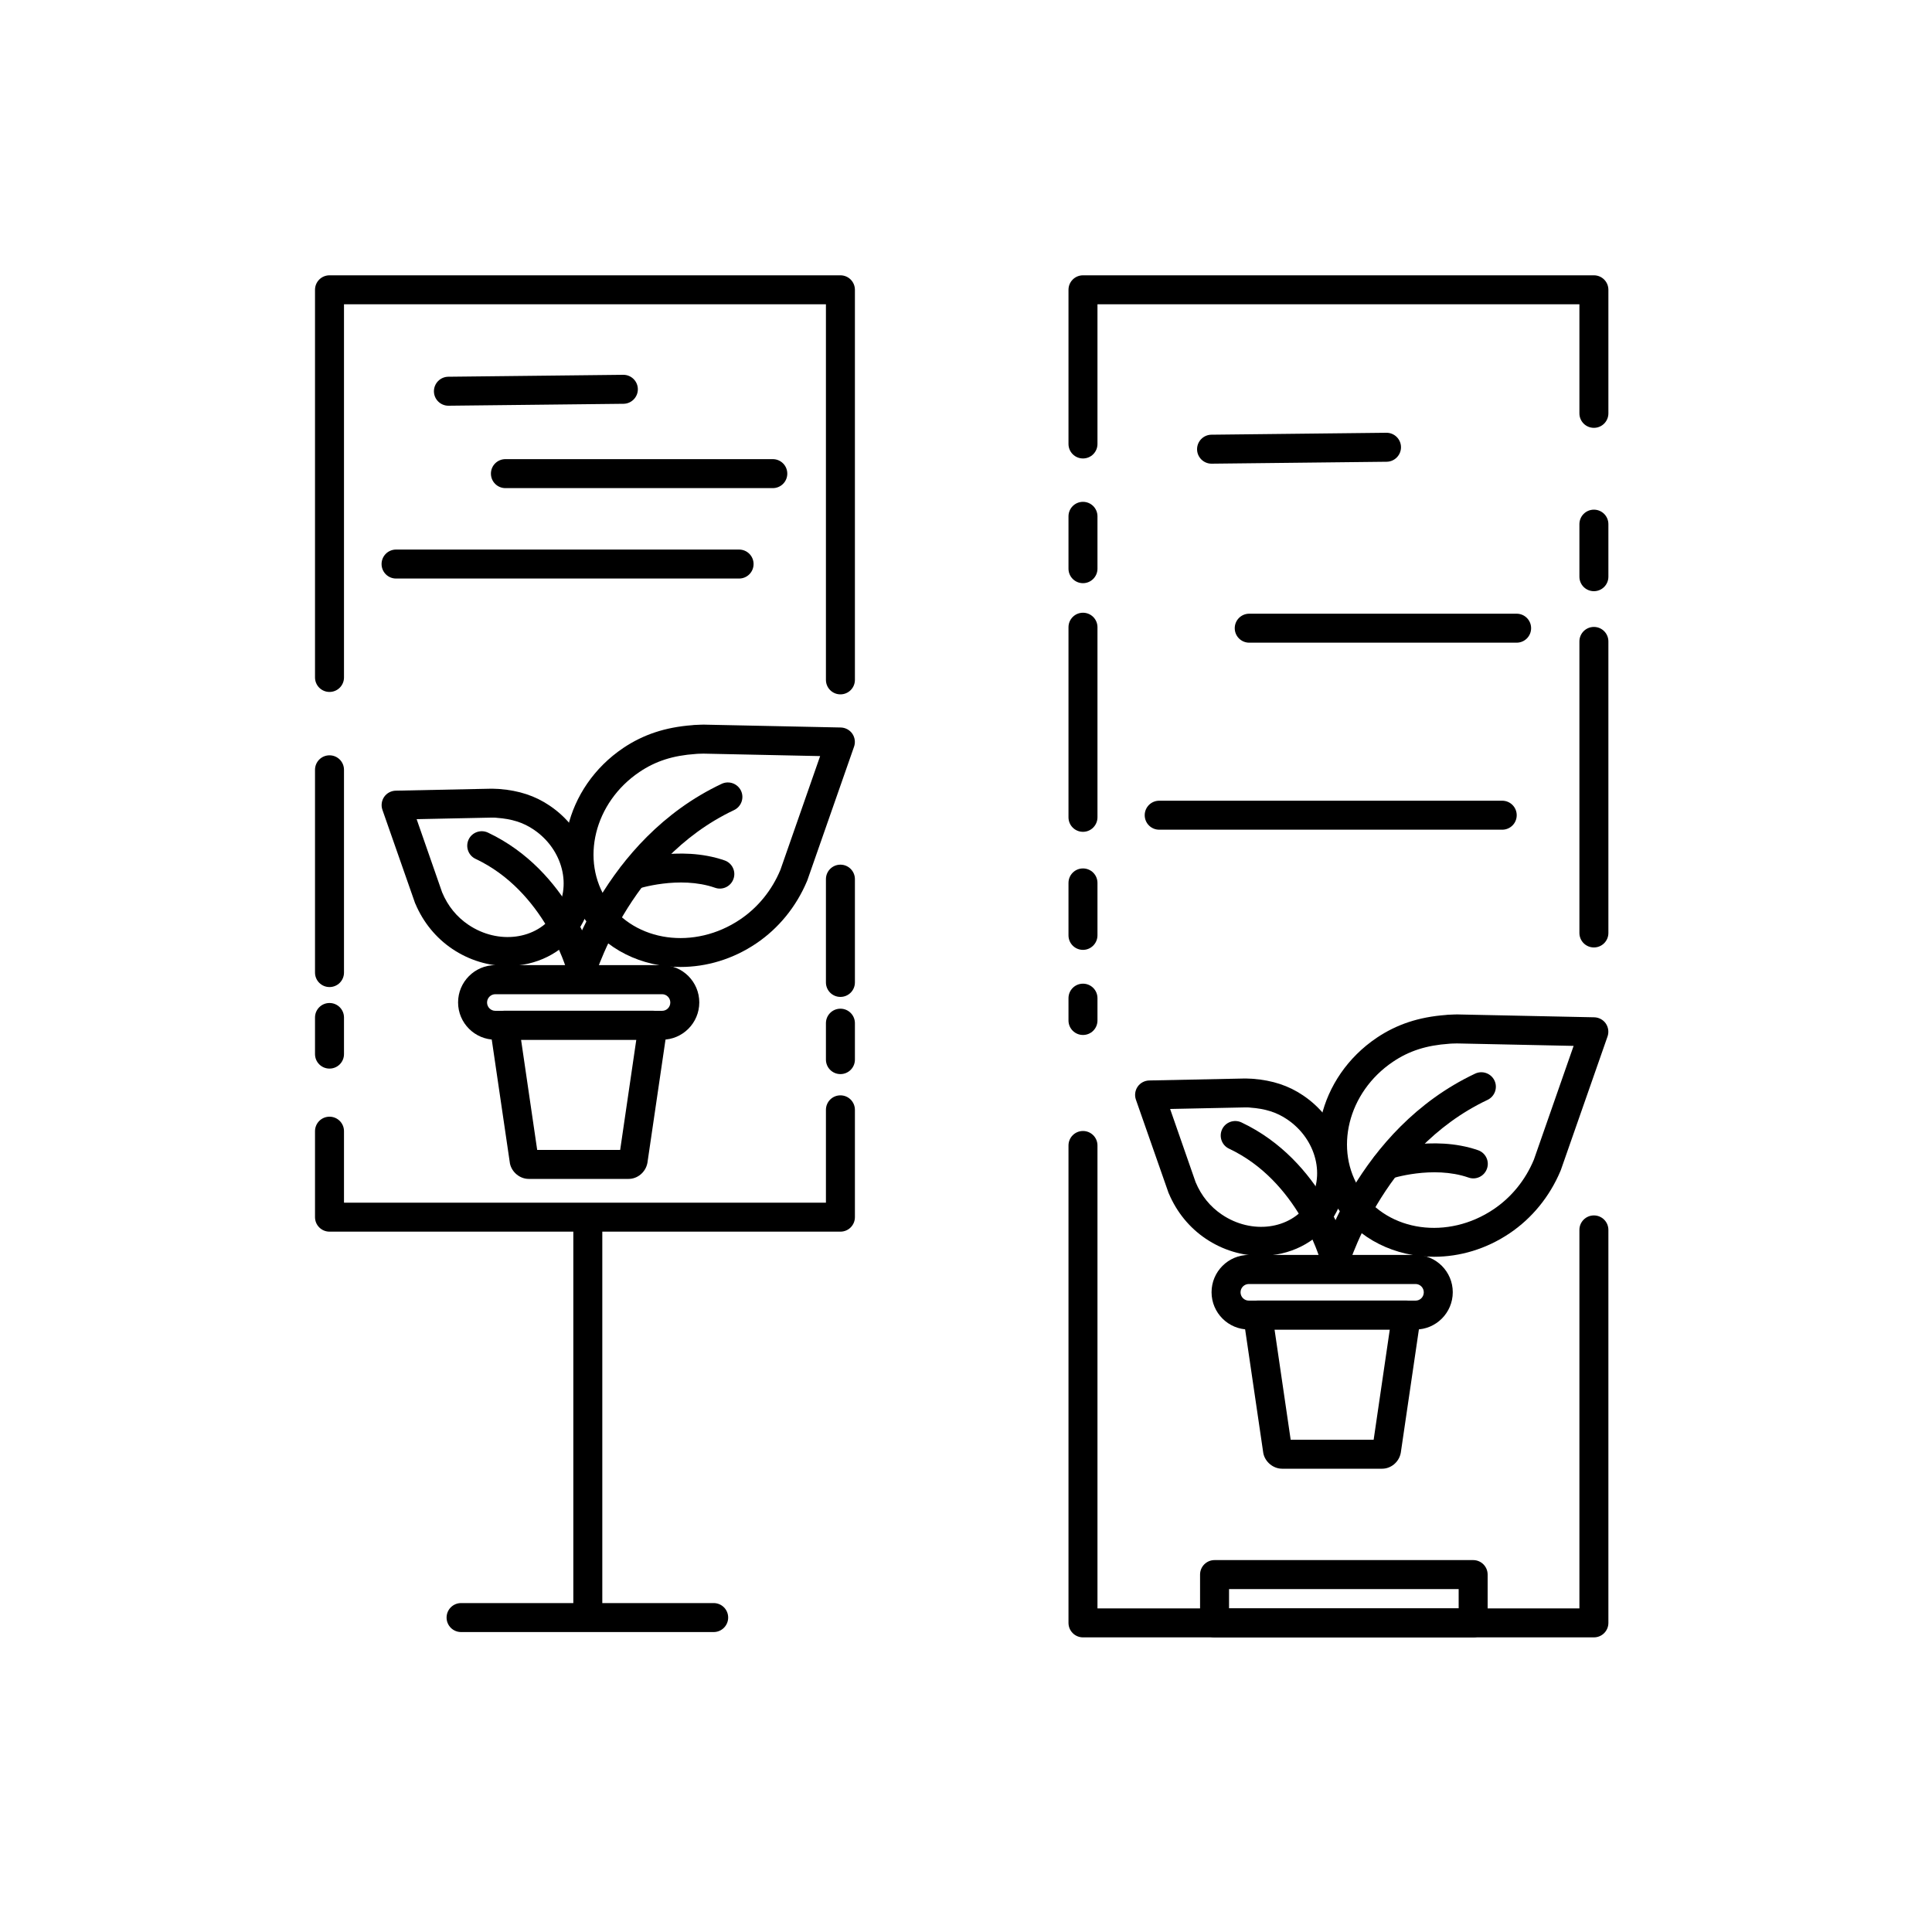 <?xml version="1.0" encoding="utf-8"?>
<!-- Generator: Adobe Illustrator 23.0.1, SVG Export Plug-In . SVG Version: 6.00 Build 0)  -->
<svg version="1.1" xmlns="http://www.w3.org/2000/svg" xmlns:xlink="http://www.w3.org/1999/xlink" x="0px" y="0px"
	 viewBox="0 0 200 200" style="enable-background:new 0 0 200 200;" xml:space="preserve">
<style type="text/css">
	.st0{display:none;}
	.st1{display:inline;}
	.st2{fill:none;stroke:#000000;stroke-width:0.1;stroke-miterlimit:10;}
	.st3{fill:none;stroke:#000000;stroke-width:3;stroke-linecap:round;stroke-linejoin:round;stroke-miterlimit:10;}
	.st4{display:inline;fill:none;stroke:#000000;stroke-width:3;stroke-linecap:round;stroke-linejoin:round;stroke-miterlimit:10;}
	.st5{display:inline;fill:none;stroke:#000000;stroke-width:3;stroke-linecap:round;stroke-miterlimit:10;}
	.st6{display:inline;fill:none;stroke:#000000;stroke-width:2.763;stroke-linecap:round;stroke-miterlimit:10;}
	.st7{display:inline;fill:none;stroke:#000000;stroke-width:3.006;stroke-linecap:round;stroke-miterlimit:10;}
	.st8{fill:none;stroke:#000000;stroke-width:3;stroke-linecap:round;stroke-miterlimit:10;}
	
		.st9{display:inline;fill:none;stroke:#000000;stroke-width:2.863;stroke-linecap:round;stroke-linejoin:round;stroke-miterlimit:10;}
	.st10{display:inline;fill:none;stroke:#161616;stroke-width:3;stroke-linecap:round;stroke-miterlimit:10;}
	.st11{display:inline;fill:none;stroke:#161616;stroke-width:3;stroke-miterlimit:10;}
	.st12{fill:none;stroke:#000000;stroke-width:4;stroke-miterlimit:10;}
	.st13{fill:none;stroke:#000000;stroke-width:3;stroke-miterlimit:10;}
	.st14{fill:none;stroke:#000000;stroke-width:3;stroke-linejoin:round;stroke-miterlimit:10;}
	.st15{display:inline;fill:none;stroke:#000000;stroke-width:3;stroke-miterlimit:10;}
	.st16{display:inline;fill:none;stroke:#000000;stroke-width:3;stroke-linejoin:round;stroke-miterlimit:10;}
	
		.st17{display:inline;fill:none;stroke:#000000;stroke-width:3.525;stroke-linecap:round;stroke-linejoin:round;stroke-miterlimit:10;}
	.st18{fill:#161616;stroke:#161616;stroke-width:2;stroke-miterlimit:10;}
	.st19{display:inline;fill:none;stroke:#000000;stroke-width:2;stroke-linecap:round;stroke-linejoin:round;stroke-miterlimit:10;}
	.st20{display:inline;fill:none;stroke:#09090B;stroke-width:2;stroke-linecap:round;stroke-linejoin:round;stroke-miterlimit:10;}
	.st21{display:inline;fill:none;stroke:#09090B;stroke-width:2;stroke-linecap:round;stroke-miterlimit:10;}
	.st22{display:inline;fill:none;stroke:#0B0B0D;stroke-width:2;stroke-linecap:round;stroke-miterlimit:10;}
	.st23{fill:none;stroke:#000000;stroke-width:2;stroke-linecap:round;stroke-linejoin:round;stroke-miterlimit:10;}
	.st24{fill:none;stroke:#000000;stroke-width:2.194;stroke-linecap:round;stroke-linejoin:round;stroke-miterlimit:10;}
	.st25{fill:none;stroke:#09090B;stroke-width:3;stroke-linecap:round;stroke-linejoin:round;stroke-miterlimit:10;}
	.st26{display:inline;fill:none;stroke:#09090B;stroke-width:3;stroke-linecap:round;stroke-linejoin:round;stroke-miterlimit:10;}
	
		.st27{display:inline;fill:none;stroke:#000000;stroke-width:3.254;stroke-linecap:round;stroke-linejoin:round;stroke-miterlimit:10;}
	.st28{display:inline;fill:none;stroke:#09090B;stroke-width:3;stroke-linecap:round;stroke-miterlimit:10;}
	.st29{fill:none;stroke:#161616;stroke-width:3;stroke-linecap:round;stroke-miterlimit:10;}
	.st30{fill:none;stroke:#000000;stroke-width:3;stroke-linecap:round;stroke-linejoin:round;}
	
		.st31{fill:none;stroke:#000000;stroke-width:3;stroke-linecap:round;stroke-linejoin:round;stroke-dasharray:0.497,7.949,0.497,7.949;}
	
		.st32{fill:none;stroke:#000000;stroke-width:3;stroke-linecap:round;stroke-linejoin:round;stroke-dasharray:0.497,7.949,0.497,7.949,0.497,7.949;}
	
		.st33{display:inline;fill:none;stroke:#000000;stroke-width:3;stroke-linecap:round;stroke-linejoin:round;stroke-miterlimit:10;stroke-dasharray:0.5,8,0.5,8,0.5,8;}
	.st34{fill:none;stroke:#09090B;stroke-width:3;stroke-linecap:round;stroke-miterlimit:10;}
	
		.st35{display:inline;fill:#FFFFFF;stroke:#000000;stroke-width:3;stroke-linecap:round;stroke-linejoin:round;stroke-miterlimit:10;}
	.st36{display:inline;fill:#09090B;stroke:#0B0B0D;stroke-miterlimit:10;}
	
		.st37{display:inline;fill:#09090B;stroke:#000000;stroke-width:3;stroke-linecap:round;stroke-linejoin:round;stroke-miterlimit:10;}
	.st38{display:inline;fill:none;stroke:#000000;stroke-width:3;stroke-linecap:round;stroke-linejoin:round;}
	.st39{fill:#161616;}
	.st40{display:inline;fill:#161616;}
	.st41{fill:none;stroke:#161616;stroke-width:3;stroke-miterlimit:10;}
</style>
<g id="Pfad_Icons__x2B__Hintergrund" class="st0">
	<g class="st1">
		<rect class="st2" width="200" height="200"/>
		<circle class="st2" cx="100" cy="100" r="100"/>
		<line class="st2" x1="0" y1="0" x2="200" y2="200"/>
		<line class="st2" x1="200" y1="0" x2="0" y2="200"/>
		<line class="st2" x1="100" y1="0" x2="100" y2="199.82"/>
		<line class="st2" x1="0" y1="100" x2="200" y2="100"/>
		<rect x="29" y="29" class="st2" width="142" height="142"/>
		<circle class="st2" cx="100" cy="100" r="71"/>
		<circle class="st2" cx="100" cy="100" r="50"/>
		<circle class="st2" cx="100" cy="100" r="25"/>
		<rect x="50" class="st2" width="100" height="200"/>
		<rect y="50" class="st2" width="200" height="100"/>
	</g>
</g>
<g id="Neue_Icons">
	<path d="M46.42,42c-0.82,0-1.49-0.66-1.5-1.48c-0.01-0.83,0.66-1.51,1.48-1.52l18.11-0.2c0.01,0,0.01,0,0.02,0
		c0.82,0,1.49,0.66,1.5,1.48c0.01,0.83-0.66,1.51-1.48,1.52L46.43,42C46.43,42,46.42,42,46.42,42z"/>
	<path d="M80,50.53H52.32c-0.83,0-1.5-0.67-1.5-1.5s0.67-1.5,1.5-1.5H80c0.83,0,1.5,0.67,1.5,1.5S80.83,50.53,80,50.53z"/>
	<path d="M76.51,59.89H41c-0.83,0-1.5-0.67-1.5-1.5s0.67-1.5,1.5-1.5h35.51c0.83,0,1.5,0.67,1.5,1.5S77.34,59.89,76.51,59.89z"/>
	<path d="M125.42,48c-0.82,0-1.49-0.66-1.5-1.48c-0.01-0.83,0.66-1.51,1.48-1.52l18.11-0.2c0.01,0,0.01,0,0.02,0
		c0.82,0,1.49,0.66,1.5,1.48c0.01,0.83-0.66,1.51-1.48,1.52L125.43,48C125.43,48,125.42,48,125.42,48z"/>
	<path d="M157,66.53h-27.68c-0.83,0-1.5-0.67-1.5-1.5s0.67-1.5,1.5-1.5H157c0.83,0,1.5,0.67,1.5,1.5S157.83,66.53,157,66.53z"/>
	<path d="M155.51,85.89H120c-0.83,0-1.5-0.67-1.5-1.5s0.67-1.5,1.5-1.5h35.51c0.83,0,1.5,0.67,1.5,1.5S156.34,85.89,155.51,85.89z"
		/>
	<g>
		<path d="M60.85,168.48c-0.83,0-1.5-0.67-1.5-1.5V126.5c0-0.83,0.67-1.5,1.5-1.5s1.5,0.67,1.5,1.5v40.48
			C62.35,167.81,61.68,168.48,60.85,168.48z"/>
	</g>
	<g>
		<path d="M73.88,168.95H47.73c-0.83,0-1.5-0.67-1.5-1.5s0.67-1.5,1.5-1.5h26.15c0.83,0,1.5,0.67,1.5,1.5S74.7,168.95,73.88,168.95z
			"/>
	</g>
	<path d="M152.5,169.5h-26.77c-0.83,0-1.5-0.67-1.5-1.5v-5c0-0.83,0.67-1.5,1.5-1.5h26.77c0.83,0,1.5,0.67,1.5,1.5v5
		C154,168.83,153.33,169.5,152.5,169.5z M127.23,166.5H151v-2h-23.77V166.5z"/>
	<g>
		<path d="M112.11,60.37c-0.83,0-1.5-0.67-1.5-1.5v-5.42c0-0.83,0.67-1.5,1.5-1.5s1.5,0.67,1.5,1.5v5.42
			C113.61,59.69,112.94,60.37,112.11,60.37z"/>
		<path d="M112.11,98.33c-0.83,0-1.5-0.67-1.5-1.5V91.4c0-0.83,0.67-1.5,1.5-1.5s1.5,0.67,1.5,1.5v5.42
			C113.61,97.65,112.94,98.33,112.11,98.33z"/>
		<path d="M112.11,107.14c-0.83,0-1.5-0.67-1.5-1.5v-2.31c0-0.83,0.67-1.5,1.5-1.5s1.5,0.67,1.5,1.5v2.31
			C113.61,106.47,112.94,107.14,112.11,107.14z"/>
		<path d="M112.11,86.11c-0.83,0-1.5-0.67-1.5-1.5V64.93c0-0.83,0.67-1.5,1.5-1.5s1.5,0.67,1.5,1.5v19.67
			C113.61,85.43,112.94,86.11,112.11,86.11z"/>
		<path d="M165,169.5h-52.89c-0.83,0-1.5-0.67-1.5-1.5v-49.42c0-0.83,0.67-1.5,1.5-1.5s1.5,0.67,1.5,1.5v47.92h49.89v-39.18
			c0-0.83,0.67-1.5,1.5-1.5s1.5,0.67,1.5,1.5V168C166.5,168.83,165.83,169.5,165,169.5z"/>
		<path d="M165,98.08c-0.83,0-1.5-0.67-1.5-1.5V66.4c0-0.83,0.67-1.5,1.5-1.5s1.5,0.67,1.5,1.5v30.18
			C166.5,97.41,165.83,98.08,165,98.08z"/>
		<path d="M165,61.2c-0.83,0-1.5-0.67-1.5-1.5v-5.44c0-0.83,0.67-1.5,1.5-1.5s1.5,0.67,1.5,1.5v5.44
			C166.5,60.53,165.83,61.2,165,61.2z"/>
		<path d="M112.11,47.46c-0.83,0-1.5-0.67-1.5-1.5V30c0-0.83,0.67-1.5,1.5-1.5H165c0.83,0,1.5,0.67,1.5,1.5v12.79
			c0,0.83-0.67,1.5-1.5,1.5s-1.5-0.67-1.5-1.5V31.5h-49.89v14.46C113.61,46.79,112.94,47.46,112.11,47.46z"/>
	</g>
	<g>
		<path d="M87,111.19c-0.83,0-1.5-0.67-1.5-1.5v-3.77c0-0.83,0.67-1.5,1.5-1.5s1.5,0.67,1.5,1.5v3.77
			C88.5,110.52,87.83,111.19,87,111.19z"/>
		<path d="M87,103.2c-0.83,0-1.5-0.67-1.5-1.5V91.01c0-0.83,0.67-1.5,1.5-1.5s1.5,0.67,1.5,1.5v10.69
			C88.5,102.53,87.83,103.2,87,103.2z"/>
		<path d="M87,71.88c-0.83,0-1.5-0.67-1.5-1.5V31.5H35.61v38.63c0,0.83-0.67,1.5-1.5,1.5s-1.5-0.67-1.5-1.5V30
			c0-0.83,0.67-1.5,1.5-1.5H87c0.83,0,1.5,0.67,1.5,1.5v40.38C88.5,71.21,87.83,71.88,87,71.88z"/>
		<path d="M34.11,102.18c-0.83,0-1.5-0.67-1.5-1.5V79.69c0-0.83,0.67-1.5,1.5-1.5s1.5,0.67,1.5,1.5v20.99
			C35.61,101.51,34.94,102.18,34.11,102.18z"/>
		<path d="M34.11,110.62c-0.83,0-1.5-0.67-1.5-1.5v-3.79c0-0.83,0.67-1.5,1.5-1.5s1.5,0.67,1.5,1.5v3.79
			C35.61,109.95,34.94,110.62,34.11,110.62z"/>
		<path d="M87,127.5H34.11c-0.83,0-1.5-0.67-1.5-1.5v-8.9c0-0.83,0.67-1.5,1.5-1.5s1.5,0.67,1.5,1.5v7.4H85.5v-9.61
			c0-0.83,0.67-1.5,1.5-1.5s1.5,0.67,1.5,1.5V126C88.5,126.83,87.83,127.5,87,127.5z"/>
	</g>
	<g>
		<path d="M70.45,100.1c-3.99,0-7.78-1.78-10.05-5.14c-3.77-5.6-1.92-13.46,4.12-17.53c2.07-1.39,4.35-2.15,7.15-2.36
			c0.06-0.01,0.12-0.02,0.17-0.02l0.71-0.03c0.21-0.01,0.42-0.01,0.6,0l13.88,0.29c0.48,0.01,0.93,0.25,1.2,0.64
			c0.27,0.39,0.34,0.9,0.18,1.35l-4.81,13.76c0,0,0,0,0,0l-0.01,0.03c-0.02,0.05-0.04,0.1-0.06,0.15c-1.12,2.64-2.93,4.86-5.24,6.42
			C75.85,99.31,73.11,100.1,70.45,100.1z M72.12,78.04c-0.04,0-0.07,0.01-0.11,0.01c-2.35,0.16-4.15,0.74-5.82,1.87
			c-4.67,3.15-6.15,9.14-3.3,13.37c2.85,4.22,9,5.08,13.73,1.89c1.84-1.24,3.29-3.02,4.17-5.14l4.11-11.77l-11.88-0.25
			c-0.16-0.01-0.26,0-0.36,0c-0.12,0-0.25,0-0.36,0.01L72.12,78.04z"/>
		<path d="M52.53,100c-1.94,0-3.94-0.58-5.71-1.77c-1.68-1.13-3-2.74-3.81-4.65c-0.03-0.05-0.05-0.11-0.07-0.17l-3.35-9.57
			c-0.16-0.45-0.09-0.96,0.18-1.35c0.27-0.39,0.72-0.63,1.2-0.64l9.7-0.2c0.08-0.01,0.24,0,0.4,0l0.5,0.02
			c0.05,0,0.1,0.01,0.15,0.01c2.02,0.16,3.67,0.7,5.18,1.72c4.41,2.97,5.75,8.73,2.99,12.83C58.24,98.69,55.46,100,52.53,100z
			 M45.77,92.38c0.59,1.41,1.51,2.54,2.73,3.36c3.08,2.07,7.08,1.54,8.92-1.19c1.84-2.73,0.86-6.62-2.17-8.67
			c-1.09-0.74-2.28-1.11-3.83-1.22c-0.02,0-0.05,0-0.07-0.01l-0.17-0.01c-0.01,0-0.11,0-0.2,0c-0.06,0-0.11,0-0.16,0l-7.69,0.16
			L45.77,92.38z"/>
		<path d="M59.91,102.85c-0.13,0-0.26-0.02-0.39-0.05c-0.8-0.22-1.27-1.04-1.06-1.84c0.15-0.57,3.9-14,16.25-19.82
			c0.75-0.35,1.64-0.03,2,0.72c0.35,0.75,0.03,1.64-0.72,2c-11.1,5.24-14.59,17.76-14.63,17.89
			C61.18,102.41,60.57,102.85,59.91,102.85z"/>
		<path d="M60.13,101.58c-0.66,0-1.27-0.44-1.45-1.11c-0.04-0.14-2.34-8.21-9.45-11.56c-0.75-0.35-1.07-1.25-0.72-2
			c0.35-0.75,1.25-1.07,2-0.72c8.41,3.97,10.96,13.11,11.06,13.49c0.22,0.8-0.26,1.62-1.06,1.84
			C60.39,101.57,60.26,101.58,60.13,101.58z"/>
		<path d="M65.49,92.11c-0.63,0-1.21-0.4-1.42-1.02c-0.26-0.78,0.16-1.63,0.94-1.9c0.21-0.07,5.3-1.75,10-0.12
			c0.78,0.27,1.2,1.13,0.92,1.91c-0.27,0.78-1.13,1.2-1.91,0.92c-3.71-1.29-8.01,0.11-8.06,0.13C65.8,92.09,65.64,92.11,65.49,92.11
			z"/>
		<g>
			<g>
				<g>
					<path d="M65.08,122.04H54.73c-0.91,0-1.75-0.69-1.94-1.59l-2.07-14.1c-0.06-0.43,0.06-0.87,0.35-1.2
						c0.29-0.33,0.7-0.52,1.13-0.52h15.4c0.44,0,0.85,0.19,1.13,0.52c0.29,0.33,0.41,0.77,0.35,1.2l-2.06,14.03
						C66.84,121.35,65.99,122.04,65.08,122.04z M55.61,119.04h8.59l1.67-11.41H53.94L55.61,119.04z"/>
				</g>
				<g>
					<g>
						<path d="M68.54,107.63H51.28c-2.13,0-3.86-1.73-3.86-3.86s1.73-3.86,3.86-3.86h17.26c2.12,0,3.85,1.73,3.85,3.86
							S70.66,107.63,68.54,107.63z M51.28,102.92c-0.47,0-0.86,0.38-0.86,0.86c0,0.47,0.38,0.86,0.86,0.86h17.26
							c0.47,0,0.85-0.38,0.85-0.86c0-0.47-0.38-0.86-0.85-0.86H51.28z"/>
					</g>
				</g>
			</g>
		</g>
	</g>
	<g>
		<path d="M148.45,130.1c-3.99,0-7.78-1.78-10.05-5.14c-3.77-5.6-1.92-13.46,4.12-17.53c2.07-1.39,4.35-2.15,7.15-2.36
			c0.06-0.01,0.12-0.02,0.17-0.02l0.71-0.03c0.21-0.01,0.41-0.01,0.6,0l13.88,0.29c0.48,0.01,0.93,0.25,1.2,0.64
			c0.27,0.39,0.34,0.9,0.18,1.35l-4.81,13.76c0,0,0,0,0,0l-0.01,0.03c-0.02,0.05-0.04,0.1-0.06,0.15c-1.12,2.64-2.93,4.86-5.24,6.42
			C153.85,129.31,151.11,130.1,148.45,130.1z M150.12,108.04c-0.04,0-0.07,0.01-0.11,0.01c-2.35,0.16-4.15,0.74-5.82,1.87
			c-4.67,3.15-6.15,9.14-3.3,13.37c2.85,4.22,9,5.08,13.73,1.89c1.84-1.24,3.29-3.02,4.17-5.14l4.11-11.77l-11.88-0.25
			c-0.16-0.01-0.26,0-0.36,0c-0.12,0-0.25,0.01-0.36,0.01L150.12,108.04z"/>
		<path d="M130.53,130c-1.94,0-3.94-0.58-5.71-1.77c-1.68-1.13-3-2.74-3.81-4.65c-0.03-0.05-0.05-0.11-0.07-0.17l-3.35-9.57
			c-0.16-0.45-0.09-0.96,0.18-1.35c0.27-0.39,0.72-0.63,1.2-0.64l9.7-0.2c0.08,0,0.24,0,0.4,0l0.5,0.02c0.05,0,0.1,0.01,0.15,0.01
			c2.02,0.16,3.67,0.7,5.18,1.72c4.41,2.97,5.75,8.73,2.99,12.83C136.24,128.69,133.46,130,130.53,130z M123.77,122.38
			c0.59,1.41,1.51,2.54,2.73,3.36c3.08,2.07,7.08,1.54,8.92-1.19s0.86-6.62-2.17-8.67c-1.09-0.74-2.28-1.11-3.83-1.22
			c-0.02,0-0.05,0-0.07-0.01l-0.17-0.01c-0.01,0-0.11,0-0.2,0c-0.06,0-0.11,0-0.16,0l-7.69,0.16L123.77,122.38z"/>
		<path d="M137.91,132.85c-0.13,0-0.26-0.02-0.39-0.05c-0.8-0.22-1.27-1.04-1.06-1.84c0.15-0.57,3.9-14,16.25-19.82
			c0.75-0.35,1.64-0.03,2,0.72c0.35,0.75,0.03,1.64-0.72,2c-11.1,5.24-14.59,17.76-14.63,17.89
			C139.18,132.41,138.57,132.85,137.91,132.85z"/>
		<path d="M138.13,131.58c-0.66,0-1.27-0.44-1.45-1.11c-0.04-0.14-2.34-8.21-9.45-11.56c-0.75-0.35-1.07-1.25-0.72-2
			c0.35-0.75,1.25-1.07,2-0.72c8.41,3.97,10.96,13.11,11.06,13.49c0.22,0.8-0.26,1.62-1.06,1.84
			C138.39,131.57,138.26,131.58,138.13,131.58z"/>
		<path d="M143.49,122.11c-0.63,0-1.21-0.4-1.42-1.02c-0.26-0.78,0.16-1.63,0.94-1.9c0.21-0.07,5.3-1.75,10-0.12
			c0.78,0.27,1.2,1.13,0.92,1.91c-0.27,0.78-1.13,1.2-1.91,0.92c-3.71-1.29-8.01,0.11-8.06,0.13
			C143.8,122.09,143.64,122.11,143.49,122.11z"/>
		<g>
			<g>
				<g>
					<path d="M143.08,152.04h-10.36c-0.91,0-1.75-0.69-1.94-1.59l-2.07-14.1c-0.06-0.43,0.06-0.87,0.35-1.2
						c0.29-0.33,0.7-0.52,1.13-0.52h15.4c0.44,0,0.85,0.19,1.13,0.52c0.29,0.33,0.41,0.77,0.35,1.2l-2.06,14.03
						C144.84,151.35,143.99,152.04,143.08,152.04z M133.61,149.04h8.59l1.67-11.41h-11.93L133.61,149.04z"/>
				</g>
				<g>
					<g>
						<path d="M146.54,137.63h-17.26c-2.13,0-3.86-1.73-3.86-3.86s1.73-3.86,3.86-3.86h17.26c2.12,0,3.85,1.73,3.85,3.86
							S148.66,137.63,146.54,137.63z M129.28,132.92c-0.47,0-0.86,0.38-0.86,0.86c0,0.47,0.38,0.86,0.86,0.86h17.26
							c0.47,0,0.85-0.38,0.85-0.86c0-0.47-0.38-0.86-0.85-0.86H129.28z"/>
					</g>
				</g>
			</g>
		</g>
	</g>
</g>
</svg>
